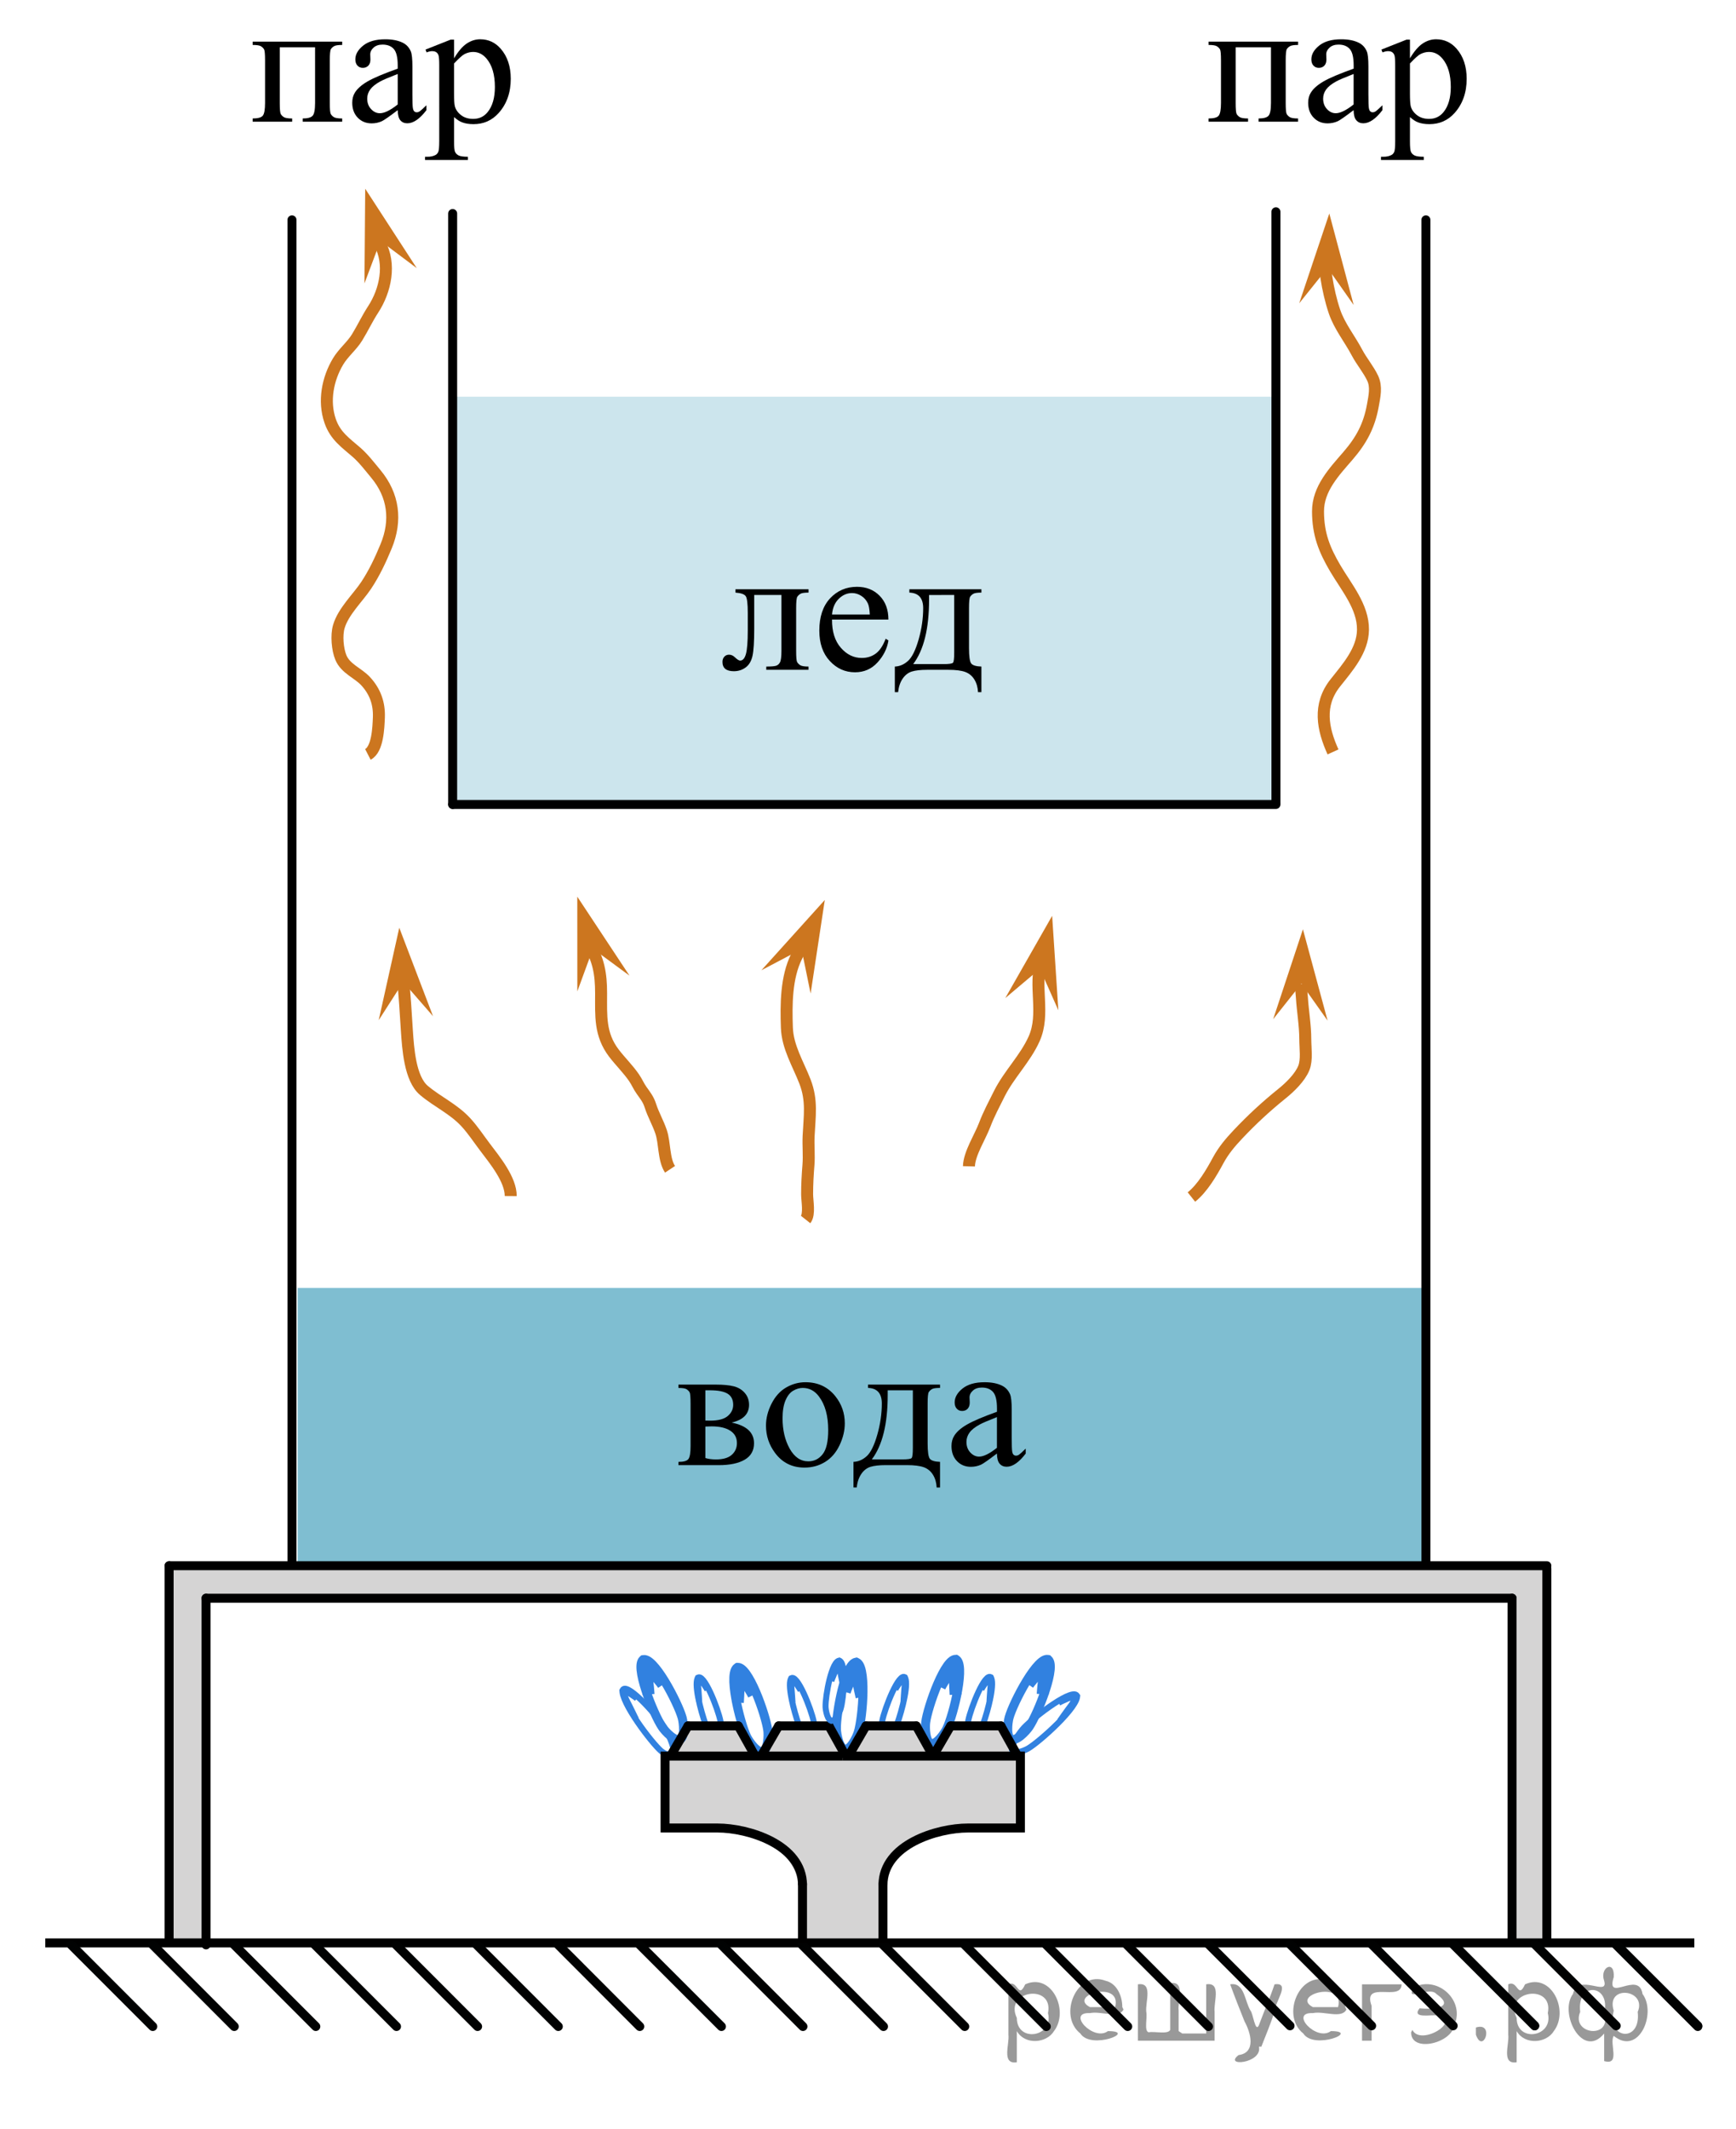 <?xml version="1.0" encoding="utf-8"?>
<!-- Generator: Adobe Illustrator 16.0.0, SVG Export Plug-In . SVG Version: 6.00 Build 0)  -->
<!DOCTYPE svg PUBLIC "-//W3C//DTD SVG 1.1//EN" "http://www.w3.org/Graphics/SVG/1.1/DTD/svg11.dtd">
<svg version="1.1" id="Слой_1" xmlns="http://www.w3.org/2000/svg" xmlns:xlink="http://www.w3.org/1999/xlink" x="0px" y="0px"
	 width="144.833px" height="177.583px" viewBox="-4.833 0 144.833 177.583" enable-background="new -4.833 0 144.833 177.583"
	 xml:space="preserve">
<path opacity="0.5" fill="#ADAAAA" enable-background="new    " d="M9.276,130.713v31.494h3.336
	c-0.054-0.074-0.093-0.166-0.086-0.287c0.23-4.594-0.123-9.338-0.128-13.949c-0.003-2.563,0.252-5.176,0.15-7.73
	c-0.077-1.91,0.336-4.714-0.378-6.479c-0.177-0.438,0.292-0.688,0.651-0.563c0.069-0.041,0.148-0.07,0.248-0.07
	c6.181,0.004,12.362,0.074,18.543,0.106c5.986,0.032,12.31,0.856,18.24-0.006c0.046-0.007,0.085,0.003,0.127,0.007
	c0.04-0.01,0.075-0.023,0.121-0.023c5.616,0.013,11.236,0.203,16.851,0.129c2.422-0.031,4.88-0.389,7.287-0.055
	c2.51,0.346,4.807,0.205,7.303,0.092c0.076-0.129,0.205-0.229,0.402-0.229c6.271-0.025,12.586,0.711,18.844,0.297
	c0.035-0.018,0.064-0.039,0.107-0.05c1.721-0.407,3.092-0.202,4.828-0.228c1.813-0.025,3.616-0.101,5.432,0.061
	c3.252,0.287,6.688,0.495,9.936,0.087c0.598-0.075,0.621,0.784,0.109,0.964c-0.025,1.641,0.377,3.248,0.412,4.891
	c0.004,0.189-0.086,0.316-0.207,0.396c0.016,3.83-0.082,7.644-0.057,11.5c0.024,3.695,0.346,7.449,0.084,11.144h2.789v-31.496H9.276
	V130.713z"/>
<path opacity="0.5" fill="#ADAAAA" enable-background="new    " d="M80.068,146.142c-0.139-0.433-0.241-0.884-0.508-1.261
	c-0.211-0.297-0.47-0.555-0.724-0.815c-0.053-0.056-0.086-0.112-0.108-0.172h-4.353c0,0.05,0.002,0.099-0.017,0.153
	c-0.104,0.338-0.342,0.468-0.521,0.746c-0.194,0.306-0.36,0.617-0.593,0.896c-0.24,0.291-0.752,0.123-0.835-0.221
	c-0.126-0.52-0.382-0.996-0.763-1.373c-0.064-0.064-0.102-0.133-0.123-0.203h-4.354c0.015,0.096,0.009,0.197-0.051,0.305
	c-0.283,0.527-0.503,1.254-0.953,1.664c-0.29,0.266-0.708,0.141-0.835-0.221c-0.205-0.579-0.531-1.088-0.75-1.656
	c-0.014-0.033-0.01-0.061-0.016-0.092h-4.74c0.013,0.104,0.015,0.21,0.009,0.314c0.036,0.629-0.274,1.273-0.921,1.504
	c0,0.004-0.005,0.011-0.006,0.016c-0.046,0.641-1.046,0.645-1,0c0-0.001,0-0.002,0-0.002c-0.651-0.21-0.976-0.83-0.964-1.45
	c-0.013-0.058-0.028-0.114-0.034-0.172c-0.017-0.069-0.046-0.138-0.055-0.21h-4.48c-0.072,0.163-0.168,0.318-0.294,0.457
	c-0.024,0.025-0.154,0.229-0.17,0.221c-0.023,0.061-0.046,0.117-0.048,0.123c-0.126,0.313-0.279,0.575-0.464,0.828
	c-0.001,0.003-0.003,0.006-0.005,0.01c0,0,0-0.002-0.001-0.002c-0.075,0.102-0.138,0.205-0.234,0.305
	c-0.146,0.151-0.318,0.262-0.505,0.334v6.279c2.819-0.193,6.484-0.382,8.896,1.363c2.915,2.109,2.537,4.779,2.533,8.066h6.83
	c-0.001-0.004-0.003-0.006-0.003-0.01c-0.025-1.771-0.42-3.785,0.206-5.49c0.473-1.289,0.806-1.484,1.837-2.359
	c2.443-2.07,6.402-1.523,9.344-1.51v-6.088C80.198,146.366,80.113,146.278,80.068,146.142z"/>
<rect x="19.997" y="107.42" opacity="0.5" fill="#007EA5" enable-background="new    " width="94.132" height="23.166"/>
<g>
	<path fill="none" stroke="#3181E0" stroke-width="0.75" stroke-miterlimit="10" d="M66.678,138.631
		c-0.978-0.129-1.77,4.316-1.728,5.595c0.014,0.422,0.235,1.69,0.774,1.683"/>
	<path fill="none" stroke="#3181E0" stroke-width="0.75" stroke-miterlimit="10" d="M66.544,138.614
		c0.979,0.127,0.601,4.627,0.229,5.85c-0.123,0.404-0.664,1.572-1.183,1.427"/>
</g>
<g>
	<g>
		<path fill="none" stroke="#3181E0" stroke-width="0.75" stroke-miterlimit="10" d="M74.988,138.405
			c-0.945-0.281-2.434,3.98-2.592,5.25c-0.056,0.418-0.035,1.706,0.498,1.781"/>
		<path fill="none" stroke="#3181E0" stroke-width="0.75" stroke-miterlimit="10" d="M74.859,138.366
			c0.945,0.281-0.146,4.666-0.703,5.813c-0.186,0.379-0.904,1.446-1.393,1.219"/>
	</g>
	<path fill="none" stroke="#3181E0" stroke-miterlimit="10" d="M73.576,140.683c0.139-0.281,0.326-0.541,0.479-0.808
		c0.086-0.149,0.207-0.27,0.303-0.412c0.084-0.127,0.156-0.307,0.332-0.313c0.15,0.318,0.146,0.715,0.148,1.055
		c0.006,0.385,0.039,0.752,0.057,1.133"/>
</g>
<g>
	<g>
		<path fill="none" stroke="#3181E0" stroke-width="0.75" stroke-miterlimit="10" d="M82.664,138.424
			c-0.896-0.412-2.971,3.597-3.309,4.83c-0.111,0.406-0.275,1.686,0.242,1.836"/>
		<path fill="none" stroke="#3181E0" stroke-width="0.75" stroke-miterlimit="10" d="M82.541,138.366
			c0.896,0.413-0.801,4.6-1.516,5.656c-0.236,0.35-1.103,1.305-1.553,1.01"/>
	</g>
	<path fill="none" stroke="#3181E0" stroke-miterlimit="10" d="M80.943,140.478c0.178-0.259,0.397-0.487,0.588-0.729
		c0.105-0.138,0.242-0.236,0.357-0.365c0.102-0.111,0.196-0.281,0.373-0.264c0.104,0.338,0.043,0.729,0,1.065
		c-0.05,0.382-0.068,0.75-0.104,1.129"/>
</g>
<g>
	<g>
		<path fill="none" stroke="#3181E0" stroke-width="0.5" stroke-miterlimit="10" d="M85.047,141.508
			c-0.193-0.92-3.572,1.645-4.467,2.607c-0.295,0.32-1.127,1.43-0.963,1.877"/>
		<path fill="none" stroke="#3181E0" stroke-width="0.5" stroke-miterlimit="10" d="M85.023,141.379
			c0.192,0.92-3.105,3.871-4.08,4.449c-0.32,0.189-1.307,0.584-1.354,0.037"/>
	</g>
	<path fill="none" stroke="#3181E0" stroke-width="0.5" stroke-miterlimit="10" d="M83.49,142.024
		c0.238-0.139,0.482-0.227,0.717-0.344c0.133-0.064,0.258-0.079,0.389-0.133c0.117-0.049,0.266-0.148,0.34-0.029
		c-0.147,0.38-0.408,0.715-0.629,1.006c-0.25,0.332-0.477,0.668-0.717,1.004"/>
</g>
<g>
	<g>
		<path fill="none" stroke="#3181E0" stroke-width="0.75" stroke-miterlimit="10" d="M56.63,139.075
			c0.945-0.281,2.434,3.98,2.594,5.25c0.053,0.418,0.034,1.707-0.5,1.781"/>
		<path fill="none" stroke="#3181E0" stroke-width="0.75" stroke-miterlimit="10" d="M56.759,139.036
			c-0.945,0.281,0.144,4.666,0.702,5.813c0.186,0.379,0.905,1.446,1.394,1.219"/>
	</g>
	<path fill="none" stroke="#3181E0" stroke-miterlimit="10" d="M58.043,141.353c-0.139-0.28-0.326-0.541-0.479-0.808
		c-0.087-0.149-0.207-0.27-0.303-0.412c-0.085-0.127-0.156-0.307-0.333-0.313c-0.149,0.318-0.146,0.715-0.148,1.055
		c-0.005,0.385-0.038,0.752-0.057,1.133"/>
</g>
<g>
	<g>
		<path fill="none" stroke="#3181E0" stroke-width="0.75" stroke-miterlimit="10" d="M48.769,138.437
			c0.896-0.412,2.971,3.599,3.31,4.83c0.11,0.407,0.274,1.687-0.243,1.836"/>
		<path fill="none" stroke="#3181E0" stroke-width="0.75" stroke-miterlimit="10" d="M48.892,138.379
			c-0.896,0.414,0.801,4.601,1.517,5.656c0.235,0.35,1.1,1.305,1.551,1.01"/>
	</g>
	<path fill="none" stroke="#3181E0" stroke-miterlimit="10" d="M50.49,140.491c-0.178-0.26-0.398-0.488-0.587-0.73
		c-0.106-0.137-0.243-0.235-0.357-0.364c-0.103-0.112-0.199-0.28-0.374-0.265c-0.104,0.338-0.043,0.729,0,1.066
		c0.049,0.381,0.069,0.75,0.104,1.129"/>
</g>
<g>
	<g>
		<path fill="none" stroke="#3181E0" stroke-width="0.5" stroke-miterlimit="10" d="M47.083,141.07
			c0.153-1.054,2.806,1.884,3.508,2.989c0.232,0.367,0.886,1.641,0.759,2.15"/>
		<path fill="none" stroke="#3181E0" stroke-width="0.5" stroke-miterlimit="10" d="M47.103,140.924
			c-0.152,1.056,2.438,4.438,3.203,5.101c0.252,0.22,1.026,0.669,1.063,0.043"/>
	</g>
	<path fill="none" stroke="#3181E0" stroke-width="0.5" stroke-miterlimit="10" d="M48.305,141.663
		c-0.187-0.158-0.379-0.26-0.563-0.395c-0.104-0.075-0.203-0.092-0.307-0.15c-0.092-0.056-0.207-0.172-0.266-0.033
		c0.116,0.437,0.321,0.817,0.494,1.151c0.196,0.382,0.375,0.767,0.563,1.151"/>
</g>
<g>
	<g>
		<path fill="none" stroke="#3181E0" stroke-width="0.5" stroke-miterlimit="10" d="M55.146,145.188"/>
		<path fill="none" stroke="#3181E0" stroke-width="0.5" stroke-miterlimit="10" d="M53.36,139.954
			c0.508-0.535,1.713,2.569,1.913,3.584c0.014,0.067,0.028,0.166,0.041,0.282"/>
		<path fill="none" stroke="#3181E0" stroke-width="0.5" stroke-miterlimit="10" d="M54.06,143.894
			c0.016,0.043,0.03,0.084,0.046,0.125"/>
		<path fill="none" stroke="#3181E0" stroke-width="0.5" stroke-miterlimit="10" d="M53.428,139.877
			c-0.417,0.439,0.176,2.761,0.63,4.016"/>
	</g>
	<path fill="none" stroke="#3181E0" stroke-width="0.5" stroke-miterlimit="10" d="M54.189,140.94
		c-0.103-0.189-0.23-0.352-0.34-0.523c-0.061-0.102-0.14-0.16-0.205-0.25c-0.059-0.08-0.115-0.209-0.215-0.158
		c-0.057,0.313-0.021,0.646,0.008,0.931c0.029,0.325,0.043,0.644,0.065,0.968"/>
</g>
<g>
	<g>
		<path fill="none" stroke="#3181E0" stroke-width="0.5" stroke-miterlimit="10" d="M62.925,145.241"/>
		<path fill="none" stroke="#3181E0" stroke-width="0.5" stroke-miterlimit="10" d="M61.141,140.004
			c0.508-0.535,1.713,2.57,1.914,3.584c0.014,0.068,0.027,0.166,0.041,0.283"/>
		<path fill="none" stroke="#3181E0" stroke-width="0.5" stroke-miterlimit="10" d="M61.84,143.943
			c0.018,0.043,0.031,0.085,0.047,0.125"/>
		<path fill="none" stroke="#3181E0" stroke-width="0.5" stroke-miterlimit="10" d="M61.209,139.929
			c-0.417,0.438,0.175,2.76,0.63,4.016"/>
	</g>
	<path fill="none" stroke="#3181E0" stroke-width="0.5" stroke-miterlimit="10" d="M61.968,140.993
		c-0.102-0.191-0.229-0.353-0.339-0.525c-0.061-0.102-0.141-0.159-0.206-0.25c-0.058-0.08-0.114-0.209-0.214-0.157
		c-0.057,0.313-0.021,0.646,0.007,0.931c0.03,0.325,0.044,0.643,0.066,0.967"/>
</g>
<g>
	<g>
		<path fill="none" stroke="#3181E0" stroke-width="0.5" stroke-miterlimit="10" d="M68.904,145.152"/>
		<path fill="none" stroke="#3181E0" stroke-width="0.5" stroke-miterlimit="10" d="M70.691,139.917
			c-0.51-0.535-1.713,2.569-1.914,3.584c-0.014,0.067-0.029,0.166-0.041,0.283"/>
		<path fill="none" stroke="#3181E0" stroke-width="0.5" stroke-miterlimit="10" d="M69.99,143.854
			c-0.016,0.043-0.031,0.086-0.045,0.125"/>
		<path fill="none" stroke="#3181E0" stroke-width="0.5" stroke-miterlimit="10" d="M70.621,139.84
			c0.416,0.439-0.176,2.761-0.631,4.017"/>
	</g>
	<path fill="none" stroke="#3181E0" stroke-width="0.5" stroke-miterlimit="10" d="M69.861,140.904
		c0.102-0.19,0.229-0.353,0.34-0.524c0.061-0.102,0.139-0.159,0.205-0.25c0.059-0.08,0.115-0.209,0.215-0.157
		c0.057,0.313,0.021,0.646-0.008,0.931c-0.029,0.325-0.043,0.643-0.066,0.967"/>
</g>
<g>
	<g>
		<path fill="none" stroke="#3181E0" stroke-width="0.5" stroke-miterlimit="10" d="M76.078,145.152"/>
		<path fill="none" stroke="#3181E0" stroke-width="0.5" stroke-miterlimit="10" d="M77.863,139.917
			c-0.508-0.535-1.713,2.569-1.914,3.584c-0.012,0.067-0.027,0.166-0.041,0.283"/>
		<path fill="none" stroke="#3181E0" stroke-width="0.5" stroke-miterlimit="10" d="M77.164,143.854
			c-0.016,0.043-0.031,0.086-0.045,0.125"/>
		<path fill="none" stroke="#3181E0" stroke-width="0.5" stroke-miterlimit="10" d="M77.795,139.84
			c0.416,0.439-0.176,2.761-0.631,4.017"/>
	</g>
	<path fill="none" stroke="#3181E0" stroke-width="0.5" stroke-miterlimit="10" d="M77.035,140.904
		c0.102-0.19,0.23-0.353,0.34-0.524c0.061-0.102,0.139-0.159,0.205-0.25c0.059-0.08,0.115-0.209,0.215-0.157
		c0.057,0.313,0.021,0.646-0.008,0.931c-0.029,0.325-0.043,0.643-0.066,0.967"/>
</g>
<line fill="none" stroke="#000000" stroke-width="0.75" stroke-miterlimit="10" x1="-1.057" y1="162.045" x2="136.525" y2="162.045"/>
<path fill="none" stroke="#000000" stroke-width="0.75" stroke-linecap="round" stroke-linejoin="round" stroke-miterlimit="10" d="
	M23.625,173.778"/>
<line fill="none" stroke="#010202" stroke-width="0.75" stroke-linecap="round" stroke-linejoin="round" stroke-miterlimit="10" x1="28.211" y1="162.208" x2="35.012" y2="169.017"/>
<line fill="none" stroke="#010202" stroke-width="0.75" stroke-linecap="round" stroke-linejoin="round" stroke-miterlimit="10" x1="34.941" y1="162.208" x2="41.746" y2="169.017"/>
<line fill="none" stroke="#010202" stroke-width="0.75" stroke-linecap="round" stroke-linejoin="round" stroke-miterlimit="10" x1="41.746" y1="162.208" x2="48.543" y2="169.017"/>
<line fill="none" stroke="#010202" stroke-width="0.75" stroke-linecap="round" stroke-linejoin="round" stroke-miterlimit="10" x1="48.543" y1="162.208" x2="55.356" y2="169.017"/>
<line fill="none" stroke="#010202" stroke-width="0.75" stroke-linecap="round" stroke-linejoin="round" stroke-miterlimit="10" x1="55.356" y1="162.208" x2="62.156" y2="169.017"/>
<line fill="none" stroke="#010202" stroke-width="0.75" stroke-linecap="round" stroke-linejoin="round" stroke-miterlimit="10" x1="62.082" y1="162.208" x2="68.877" y2="169.017"/>
<line fill="none" stroke="#010202" stroke-width="0.75" stroke-linecap="round" stroke-linejoin="round" stroke-miterlimit="10" x1="68.846" y1="162.208" x2="75.654" y2="169.017"/>
<line fill="none" stroke="#010202" stroke-width="0.75" stroke-linecap="round" stroke-linejoin="round" stroke-miterlimit="10" x1="75.654" y1="162.208" x2="82.459" y2="169.017"/>
<line fill="none" stroke="#010202" stroke-width="0.75" stroke-linecap="round" stroke-linejoin="round" stroke-miterlimit="10" x1="82.459" y1="162.208" x2="89.252" y2="169.017"/>
<line fill="none" stroke="#010202" stroke-width="0.75" stroke-linecap="round" stroke-linejoin="round" stroke-miterlimit="10" x1="89.189" y1="162.208" x2="95.99" y2="169.017"/>
<line fill="none" stroke="#010202" stroke-width="0.75" stroke-linecap="round" stroke-linejoin="round" stroke-miterlimit="10" x1="95.99" y1="162.153" x2="102.793" y2="168.958"/>
<line fill="none" stroke="#010202" stroke-width="0.75" stroke-linecap="round" stroke-linejoin="round" stroke-miterlimit="10" x1="102.793" y1="162.153" x2="109.6" y2="168.958"/>
<line fill="none" stroke="#010202" stroke-width="0.75" stroke-linecap="round" stroke-linejoin="round" stroke-miterlimit="10" x1="109.6" y1="162.153" x2="116.402" y2="168.958"/>
<line fill="none" stroke="#010202" stroke-width="0.75" stroke-linecap="round" stroke-linejoin="round" stroke-miterlimit="10" x1="116.402" y1="162.153" x2="123.205" y2="168.958"/>
<line fill="none" stroke="#010202" stroke-width="0.75" stroke-linecap="round" stroke-linejoin="round" stroke-miterlimit="10" x1="1.106" y1="162.208" x2="7.912" y2="169.017"/>
<line fill="none" stroke="#010202" stroke-width="0.75" stroke-linecap="round" stroke-linejoin="round" stroke-miterlimit="10" x1="7.912" y1="162.208" x2="14.711" y2="169.017"/>
<line fill="none" stroke="#010202" stroke-width="0.75" stroke-linecap="round" stroke-linejoin="round" stroke-miterlimit="10" x1="14.711" y1="162.208" x2="21.514" y2="169.017"/>
<line fill="none" stroke="#010202" stroke-width="0.75" stroke-linecap="round" stroke-linejoin="round" stroke-miterlimit="10" x1="21.442" y1="162.208" x2="28.247" y2="169.017"/>
<line fill="none" stroke="#010202" stroke-width="0.75" stroke-linecap="round" stroke-linejoin="round" stroke-miterlimit="10" x1="116.402" y1="162.153" x2="123.207" y2="168.958"/>
<line fill="none" stroke="#010202" stroke-width="0.75" stroke-linecap="round" stroke-linejoin="round" stroke-miterlimit="10" x1="123.207" y1="162.153" x2="130.002" y2="168.958"/>
<line fill="none" stroke="#010202" stroke-width="0.75" stroke-linecap="round" stroke-linejoin="round" stroke-miterlimit="10" x1="130.002" y1="162.153" x2="136.814" y2="168.958"/>
<line fill="none" stroke="#010202" stroke-width="0.75" stroke-linecap="round" stroke-linejoin="round" stroke-miterlimit="10" x1="130.002" y1="162.208" x2="136.814" y2="169.017"/>
<line fill="none" stroke="#000000" stroke-width="0.75" stroke-miterlimit="10" x1="62.119" y1="157.024" x2="62.119" y2="162.045"/>
<path fill="none" d="M55.046,152.461"/>
<path fill="none" stroke="#000000" stroke-width="0.75" stroke-miterlimit="10" d="M62.119,157.233"/>
<path fill="none" stroke="#000000" stroke-width="0.75" stroke-miterlimit="10" d="M62.119,157.233c0-3.423-4.583-4.771-7.072-4.771
	h-4.393v-6h14.825"/>
<line fill="none" stroke="#000000" stroke-width="0.75" stroke-miterlimit="10" x1="68.832" y1="157.024" x2="68.832" y2="162.045"/>
<path fill="none" stroke="#000000" stroke-width="0.75" stroke-miterlimit="10" d="M68.832,157.233c0-3.423,4.584-4.771,7.072-4.771
	h4.393v-6H65.473"/>
<line fill="none" stroke="#000000" stroke-width="0.75" stroke-linecap="round" stroke-linejoin="round" stroke-miterlimit="10" x1="51.212" y1="146.284" x2="52.571" y2="143.946"/>
<line fill="none" stroke="#000000" stroke-width="0.75" stroke-linecap="round" stroke-linejoin="round" stroke-miterlimit="10" x1="52.571" y1="143.946" x2="56.762" y2="143.946"/>
<line fill="none" stroke="#000000" stroke-width="0.75" stroke-linecap="round" stroke-linejoin="round" stroke-miterlimit="10" x1="58.067" y1="146.284" x2="56.762" y2="143.946"/>
<line fill="none" stroke="#000000" stroke-width="0.75" stroke-linecap="round" stroke-linejoin="round" stroke-miterlimit="10" x1="58.774" y1="146.284" x2="60.131" y2="143.946"/>
<line fill="none" stroke="#000000" stroke-width="0.75" stroke-linecap="round" stroke-linejoin="round" stroke-miterlimit="10" x1="60.131" y1="143.946" x2="64.323" y2="143.946"/>
<line fill="none" stroke="#000000" stroke-width="0.75" stroke-linecap="round" stroke-linejoin="round" stroke-miterlimit="10" x1="65.626" y1="146.284" x2="64.323" y2="143.946"/>
<line fill="none" stroke="#000000" stroke-width="0.75" stroke-linecap="round" stroke-linejoin="round" stroke-miterlimit="10" x1="66.059" y1="146.284" x2="67.416" y2="143.946"/>
<line fill="none" stroke="#000000" stroke-width="0.75" stroke-linecap="round" stroke-linejoin="round" stroke-miterlimit="10" x1="67.416" y1="143.946" x2="71.609" y2="143.946"/>
<line fill="none" stroke="#000000" stroke-width="0.75" stroke-linecap="round" stroke-linejoin="round" stroke-miterlimit="10" x1="72.912" y1="146.284" x2="71.609" y2="143.946"/>
<line fill="none" stroke="#000000" stroke-width="0.75" stroke-linecap="round" stroke-linejoin="round" stroke-miterlimit="10" x1="73.119" y1="146.284" x2="74.479" y2="143.946"/>
<line fill="none" stroke="#000000" stroke-width="0.75" stroke-linecap="round" stroke-linejoin="round" stroke-miterlimit="10" x1="74.479" y1="143.946" x2="78.67" y2="143.946"/>
<line fill="none" stroke="#000000" stroke-width="0.75" stroke-linecap="round" stroke-linejoin="round" stroke-miterlimit="10" x1="79.973" y1="146.284" x2="78.67" y2="143.946"/>
<path fill="none" d="M51.911,144.806c-0.773-1.548-1.827-2.966-2.656-4.47"/>
<path fill="none" d="M53.411,143.806c-0.278-0.265-0.484-0.703-0.672-1.029c-0.347-0.601-0.757-1.157-1.101-1.758
	c-0.374-0.651-0.74-1.203-1.205-1.783c-0.425-0.53-0.913-0.731-1.522-1.022"/>
<path fill="none" d="M48.472,138.056c-0.02,0.729,0.229,1.452,0.376,2.159c0.152,0.729,0.507,1.218,0.861,1.851
	c0.453,0.81,0.961,1.972,1.701,2.554"/>
<path fill="none" d="M66.004,140.103c-0.023-0.166,0.145-0.354,0.214-0.498c0.067-0.136,0.298-0.452,0.478-0.33
	c0.08,0.056,0.08,0.224,0.102,0.306c0.035,0.135,0.082,0.264,0.109,0.398c0.051,0.238,0.092,0.475,0.113,0.719"/>
<path fill="none" stroke="#3181E0" stroke-miterlimit="10" d="M65.645,141.103c0.092-0.3,0.235-0.584,0.346-0.871
	c0.061-0.162,0.162-0.299,0.232-0.455c0.063-0.139,0.105-0.327,0.277-0.36c0.199,0.291,0.257,0.682,0.316,1.017
	c0.063,0.379,0.156,0.737,0.233,1.108"/>
<g>
	<g>
		<path fill="none" stroke="#3181E0" stroke-width="0.5" stroke-miterlimit="10" d="M65.238,138.502
			c-0.674-0.088-1.225,2.979-1.195,3.859c0.009,0.289,0.161,1.166,0.533,1.159"/>
		<path fill="none" stroke="#3181E0" stroke-width="0.5" stroke-miterlimit="10" d="M65.146,138.491
			c0.676,0.088,0.408,3.193,0.153,4.037c-0.085,0.279-0.46,1.084-0.815,0.98"/>
	</g>
	<path fill="none" stroke="#3181E0" stroke-width="0.5" stroke-miterlimit="10" d="M64.523,140.208
		c0.063-0.207,0.164-0.404,0.238-0.602c0.041-0.111,0.111-0.207,0.161-0.313c0.044-0.096,0.073-0.227,0.192-0.25
		c0.137,0.201,0.177,0.471,0.216,0.701c0.046,0.262,0.106,0.51,0.162,0.766"/>
</g>
<line fill="none" stroke="#000000" stroke-width="0.75" stroke-linecap="round" stroke-linejoin="round" stroke-miterlimit="10" x1="12.359" y1="162.208" x2="12.359" y2="133.295"/>
<line fill="none" stroke="#000000" stroke-width="0.75" stroke-linecap="round" stroke-linejoin="round" stroke-miterlimit="10" x1="121.316" y1="133.295" x2="12.359" y2="133.295"/>
<line fill="none" stroke="#000000" stroke-width="0.75" stroke-linecap="round" stroke-linejoin="round" stroke-miterlimit="10" x1="121.316" y1="161.879" x2="121.316" y2="133.295"/>
<line fill="none" stroke="#000000" stroke-width="0.75" stroke-linecap="round" stroke-linejoin="round" stroke-miterlimit="10" x1="9.276" y1="161.708" x2="9.276" y2="130.586"/>
<line fill="none" stroke="#000000" stroke-width="0.75" stroke-linecap="round" stroke-linejoin="round" stroke-miterlimit="10" x1="124.219" y1="130.586" x2="9.276" y2="130.586"/>
<line fill="none" stroke="#000000" stroke-width="0.75" stroke-linecap="round" stroke-linejoin="round" stroke-miterlimit="10" x1="124.219" y1="161.946" x2="124.219" y2="130.825"/>
<line fill="none" stroke="#000000" stroke-width="0.75" stroke-linecap="round" stroke-linejoin="round" stroke-miterlimit="10" x1="19.526" y1="130.252" x2="19.526" y2="18.337"/>
<line fill="none" stroke="#000000" stroke-width="0.75" stroke-linecap="round" stroke-linejoin="round" stroke-miterlimit="10" x1="114.129" y1="130.252" x2="114.129" y2="18.337"/>
<path fill="none" d="M19.526,107.42"/>
<rect x="32.931" y="33.087" opacity="0.2" fill="#007EA5" enable-background="new    " width="68.686" height="34.007"/>
<path fill="none" stroke="#CC761F" stroke-miterlimit="10" d="M37.776,99.754c0.01-1.377-1.346-3.021-2.151-4.086
	c-0.532-0.701-1.014-1.444-1.601-2.076c-1.041-1.12-2.355-1.688-3.494-2.651c-1.159-0.981-1.318-3.491-1.42-5.02
	c-0.101-1.494-0.164-2.884-0.334-4.333"/>
<path fill="none" stroke="#CC761F" stroke-miterlimit="10" d="M51.067,97.524c-0.542-0.814-0.427-2.184-0.746-3.127
	c-0.255-0.756-0.659-1.439-0.896-2.188c-0.159-0.504-0.423-0.838-0.718-1.248c-0.266-0.369-0.388-0.705-0.641-1.072
	c-0.511-0.743-1.147-1.352-1.69-2.066c-1.178-1.556-1.06-3.097-1.06-4.977c0-1.615-0.209-2.833-1.063-4.197"/>
<path fill="none" stroke="#CC761F" stroke-miterlimit="10" d="M62.379,101.711c0.354-0.447,0.125-1.555,0.125-2.11
	c0-0.826,0.045-1.617,0.111-2.435c0.064-0.801-0.023-1.608,0.014-2.41c0.078-1.656,0.313-2.961-0.302-4.547
	c-0.568-1.469-1.454-2.873-1.511-4.502c-0.068-1.946-0.06-4.181,0.809-5.936c0.145-0.289,0.322-0.564,0.503-0.811"/>
<path fill="none" stroke="#CC761F" stroke-miterlimit="10" d="M76.004,97.274c0.027-1.057,0.928-2.438,1.314-3.455
	c0.338-0.898,0.811-1.777,1.233-2.623c0.814-1.611,2.146-2.896,2.888-4.543c0.957-2.127-0.072-4.437,0.627-6.566"/>
<path fill="none" stroke="#CC761F" stroke-miterlimit="10" d="M94.566,99.836c0.926-0.736,1.688-2.047,2.235-3.063
	c0.441-0.814,0.998-1.479,1.642-2.16c1.162-1.232,2.344-2.326,3.678-3.4c0.65-0.521,1.508-1.348,1.826-2.146
	c0.271-0.681,0.119-1.636,0.119-2.374c0-1.189-0.215-2.362-0.287-3.547c-0.023-0.375-0.088-0.715-0.037-1.063"/>
<path fill="none" stroke="#CC761F" stroke-miterlimit="10" d="M106.379,62.712c-0.863-1.903-1.27-3.915,0.189-5.753
	c1.031-1.298,2.293-2.715,2.311-4.435c0.023-1.912-1.385-3.545-2.313-5.123c-0.916-1.558-1.435-2.861-1.438-4.75
	c-0.004-1.891,1.353-3.304,2.504-4.639c1.106-1.283,1.767-2.488,2.074-4.207c0.137-0.765,0.317-1.54-0.015-2.253
	c-0.346-0.739-0.938-1.431-1.313-2.148c-0.601-1.14-1.461-2.19-1.879-3.427c-0.302-0.894-0.528-1.891-0.67-2.813
	c-0.063-0.405-0.015-0.854-0.015-1.267"/>
<path fill="none" stroke="#CC761F" stroke-miterlimit="10" d="M25.859,62.92c0.818-0.422,0.882-2.217,0.917-3.081
	c0.046-1.175-0.316-2.169-1.101-3.021c-0.637-0.693-1.676-1.03-2.07-1.979c-0.278-0.67-0.387-1.848-0.168-2.584
	c0.375-1.267,1.573-2.377,2.279-3.435c0.666-0.998,1.201-2.134,1.664-3.256c0.897-2.175,0.618-4.258-0.854-6.034
	c-0.509-0.613-1.021-1.286-1.604-1.798c-0.911-0.797-1.778-1.359-2.212-2.625c-0.572-1.662-0.196-3.517,0.654-4.946
	c0.447-0.754,1.146-1.292,1.593-2.019c0.486-0.792,0.839-1.563,1.338-2.328c1.039-1.592,1.5-3.782,0.556-5.514
	c-0.116-0.215-0.194-0.622-0.345-0.774"/>
<g>
	<g enable-background="new    ">
		<path d="M56.532,49.147h6.092v0.278c-0.337,0-0.562,0.033-0.673,0.099s-0.199,0.148-0.264,0.246
			c-0.065,0.098-0.098,0.416-0.098,0.953v3.564c0,0.519,0.026,0.828,0.081,0.928c0.056,0.101,0.142,0.188,0.257,0.265
			c0.116,0.075,0.35,0.113,0.695,0.113v0.271h-3.525v-0.271c0.382,0,0.646-0.02,0.792-0.059s0.262-0.133,0.346-0.282
			s0.127-0.471,0.127-0.965v-4.664h-2.271v2.831c0,1.07-0.048,1.822-0.145,2.255c-0.097,0.433-0.288,0.753-0.573,0.961
			s-0.611,0.312-0.979,0.312c-0.635,0-0.952-0.259-0.952-0.777c0-0.176,0.051-0.32,0.153-0.433c0.102-0.112,0.234-0.169,0.397-0.169
			c0.174,0,0.335,0.071,0.483,0.213c0.193,0.186,0.34,0.278,0.439,0.278c0.223,0,0.386-0.185,0.487-0.554
			c0.101-0.369,0.152-1.016,0.152-1.939V51.12c0-0.763-0.056-1.228-0.168-1.394c-0.111-0.166-0.397-0.267-0.858-0.301v-0.278H56.532
			z"/>
	</g>
	<g enable-background="new    ">
		<path d="M64.581,51.678c-0.005,0.997,0.239,1.779,0.735,2.347s1.078,0.851,1.748,0.851c0.447,0,0.834-0.121,1.164-0.363
			c0.33-0.241,0.607-0.656,0.83-1.243l0.23,0.147c-0.104,0.67-0.406,1.279-0.908,1.829c-0.5,0.551-1.127,0.825-1.881,0.825
			c-0.818,0-1.52-0.313-2.102-0.942c-0.584-0.628-0.875-1.473-0.875-2.534c0-1.147,0.3-2.045,0.896-2.688
			c0.598-0.643,1.348-0.965,2.25-0.965c0.764,0,1.393,0.248,1.883,0.745c0.489,0.496,0.735,1.159,0.735,1.991H64.581z
			 M64.581,51.252h3.153c-0.024-0.431-0.075-0.733-0.155-0.909c-0.123-0.274-0.31-0.489-0.556-0.646
			c-0.244-0.156-0.5-0.234-0.769-0.234c-0.412,0-0.78,0.157-1.104,0.473C64.825,50.251,64.634,50.689,64.581,51.252z"/>
	</g>
	<g enable-background="new    ">
		<path d="M71.035,49.147h6.01v0.278c-0.338,0-0.561,0.033-0.674,0.099c-0.111,0.066-0.199,0.148-0.264,0.246
			c-0.065,0.098-0.096,0.416-0.096,0.953v3.322c0,0.7,0.061,1.129,0.182,1.288c0.121,0.158,0.406,0.245,0.852,0.26v2.135h-0.283
			c-0.02-0.401-0.119-0.751-0.301-1.049c-0.182-0.299-0.432-0.509-0.754-0.631c-0.324-0.122-0.799-0.184-1.43-0.184h-1.756
			c-0.545,0-0.972,0.048-1.279,0.143c-0.307,0.096-0.564,0.295-0.77,0.599c-0.205,0.303-0.33,0.677-0.375,1.122h-0.275v-2.135
			c0.406-0.015,0.775-0.174,1.107-0.477c0.332-0.303,0.625-0.897,0.879-1.782c0.252-0.885,0.379-1.755,0.379-2.611
			c0-0.841-0.386-1.273-1.152-1.298V49.147z M72.678,49.624v0.403c0,2.4-0.441,4.188-1.324,5.361h2.529
			c0.457,0,0.721-0.038,0.789-0.114c0.07-0.075,0.104-0.355,0.104-0.84v-4.811L72.678,49.624L72.678,49.624z"/>
	</g>
</g>
<g>
	<g enable-background="new    ">
		<path d="M56.208,118.647c1.245,0.254,1.867,0.829,1.867,1.725c0,0.61-0.259,1.067-0.777,1.371
			c-0.518,0.303-1.241,0.455-2.168,0.455h-3.362v-0.271c0.441,0,0.72-0.082,0.837-0.245c0.116-0.164,0.175-0.519,0.175-1.062v-3.563
			c0-0.527-0.026-0.839-0.078-0.933c-0.053-0.092-0.134-0.176-0.246-0.252c-0.111-0.076-0.341-0.113-0.688-0.113v-0.278h3.139
			c0.605,0,1.095,0.046,1.47,0.14c0.374,0.092,0.682,0.275,0.922,0.551c0.241,0.272,0.361,0.604,0.361,0.996
			C57.66,117.929,57.176,118.422,56.208,118.647z M54.014,118.479c0.219,0.005,0.35,0.008,0.395,0.008
			c0.68,0,1.17-0.129,1.473-0.386c0.303-0.257,0.454-0.567,0.454-0.935c0-0.426-0.154-0.733-0.461-0.924
			c-0.308-0.191-0.799-0.287-1.474-0.287h-0.387V118.479z M54.014,121.604c0.248,0.078,0.543,0.117,0.886,0.117
			c0.59,0,1.028-0.127,1.316-0.383c0.288-0.254,0.432-0.58,0.432-0.981c0-0.45-0.187-0.795-0.558-1.034
			c-0.372-0.238-0.889-0.359-1.548-0.359c-0.164,0-0.34,0.006-0.528,0.016V121.604z"/>
	</g>
	<g enable-background="new    ">
		<path d="M62.367,115.282c1.031,0,1.859,0.385,2.484,1.157c0.53,0.66,0.797,1.418,0.797,2.274c0,0.601-0.146,1.209-0.439,1.826
			c-0.292,0.615-0.695,1.08-1.209,1.394s-1.085,0.469-1.715,0.469c-1.026,0-1.842-0.403-2.447-1.21
			c-0.511-0.68-0.766-1.441-0.766-2.288c0-0.616,0.154-1.229,0.465-1.837c0.31-0.609,0.718-1.059,1.225-1.35
			C61.268,115.426,61.801,115.282,62.367,115.282z M62.137,115.758c-0.264,0-0.527,0.076-0.793,0.23
			c-0.266,0.153-0.48,0.424-0.644,0.811c-0.164,0.387-0.245,0.883-0.245,1.488c0,0.979,0.195,1.821,0.591,2.53
			s0.914,1.063,1.56,1.063c0.48,0,0.877-0.195,1.189-0.588c0.313-0.391,0.469-1.063,0.469-2.017c0-1.192-0.261-2.132-0.781-2.815
			C63.13,115.993,62.682,115.758,62.137,115.758z"/>
	</g>
	<g enable-background="new    ">
		<path d="M67.584,115.479h6.01v0.277c-0.338,0-0.561,0.033-0.674,0.1c-0.111,0.066-0.199,0.148-0.264,0.246
			c-0.065,0.098-0.096,0.416-0.096,0.953v3.322c0,0.699,0.061,1.129,0.182,1.287s0.406,0.246,0.852,0.26v2.136h-0.283
			c-0.02-0.401-0.119-0.751-0.301-1.05s-0.432-0.508-0.754-0.631c-0.324-0.121-0.799-0.184-1.43-0.184H69.07
			c-0.545,0-0.971,0.049-1.279,0.143c-0.307,0.097-0.564,0.295-0.77,0.6c-0.205,0.303-0.332,0.678-0.375,1.122h-0.275v-2.136
			c0.406-0.014,0.775-0.174,1.107-0.477s0.625-0.896,0.879-1.781c0.252-0.885,0.379-1.756,0.379-2.611
			c0-0.842-0.385-1.273-1.151-1.299L67.584,115.479L67.584,115.479z M69.227,115.956v0.403c0,2.399-0.44,4.188-1.324,5.36h2.529
			c0.457,0,0.721-0.037,0.789-0.113c0.07-0.074,0.104-0.355,0.104-0.84v-4.811H69.227L69.227,115.956z"/>
	</g>
	<g enable-background="new    ">
		<path d="M78.34,121.229c-0.699,0.531-1.137,0.841-1.316,0.924c-0.268,0.122-0.553,0.184-0.854,0.184
			c-0.472,0-0.858-0.158-1.164-0.477c-0.305-0.318-0.457-0.736-0.457-1.255c0-0.327,0.074-0.61,0.224-0.851
			c0.203-0.332,0.557-0.646,1.061-0.938c0.504-0.294,1.34-0.649,2.51-1.071v-0.264c0-0.67-0.107-1.13-0.322-1.379
			c-0.217-0.249-0.528-0.374-0.94-0.374c-0.313,0-0.562,0.083-0.744,0.249c-0.188,0.167-0.283,0.357-0.283,0.572l0.017,0.426
			c0,0.225-0.06,0.398-0.176,0.521c-0.115,0.121-0.269,0.184-0.457,0.184c-0.185,0-0.334-0.063-0.449-0.191
			c-0.117-0.127-0.176-0.301-0.176-0.521c0-0.42,0.219-0.807,0.653-1.157c0.438-0.353,1.05-0.528,1.838-0.528
			c0.605,0,1.103,0.1,1.488,0.301c0.293,0.151,0.508,0.39,0.646,0.711c0.09,0.211,0.135,0.642,0.135,1.291v2.281
			c0,0.641,0.013,1.033,0.037,1.178c0.023,0.145,0.064,0.24,0.123,0.289c0.058,0.049,0.123,0.074,0.197,0.074
			c0.078,0,0.148-0.019,0.207-0.053c0.105-0.063,0.305-0.242,0.604-0.535v0.411c-0.557,0.733-1.086,1.101-1.592,1.101
			c-0.244,0-0.438-0.084-0.58-0.25C78.42,121.915,78.346,121.629,78.34,121.229z M78.34,120.752v-2.561
			c-0.748,0.294-1.232,0.502-1.449,0.624c-0.393,0.216-0.674,0.438-0.842,0.675c-0.168,0.234-0.252,0.491-0.252,0.77
			c0,0.354,0.105,0.646,0.318,0.878c0.215,0.231,0.459,0.349,0.738,0.349C77.229,121.486,77.725,121.241,78.34,120.752z"/>
	</g>
</g>
<polygon fill="#CC761F" points="26.906,20.093 25.573,23.637 25.636,15.739 29.935,22.363 "/>
<polygon fill="#CC761F" points="103.559,25.294 106.07,17.808 108.102,25.438 105.926,22.341 "/>
<polygon fill="#CC761F" points="28.807,81.899 26.762,85.086 28.478,77.376 31.294,84.753 "/>
<polygon fill="#CC761F" points="44.635,79.128 43.333,82.685 43.329,74.785 47.685,81.371 "/>
<polygon fill="#CC761F" points="62.038,79.158 58.689,80.924 63.979,75.06 62.796,82.865 "/>
<polygon fill="#CC761F" points="81.928,80.803 79.035,83.245 82.947,76.384 83.465,84.262 "/>
<polygon fill="#CC761F" points="103.742,82.036 101.387,85.002 103.869,77.505 105.928,85.126 "/>
<line fill="none" stroke="#000000" stroke-width="0.75" stroke-linecap="round" stroke-linejoin="round" stroke-miterlimit="10" x1="32.931" y1="67.094" x2="32.931" y2="17.808"/>
<line fill="none" stroke="#000000" stroke-width="0.75" stroke-linecap="round" stroke-linejoin="round" stroke-miterlimit="10" x1="101.617" y1="67.094" x2="32.931" y2="67.094"/>
<line fill="none" stroke="#000000" stroke-width="0.75" stroke-linecap="round" stroke-linejoin="round" stroke-miterlimit="10" x1="101.617" y1="66.949" x2="101.617" y2="17.663"/>
<g>
	<g>
		<path d="M21.453,3.946h-2.946v4.637c0,0.515,0.027,0.822,0.082,0.922c0.055,0.1,0.14,0.188,0.257,0.263
			c0.116,0.075,0.348,0.113,0.695,0.113v0.27h-3.295v-0.27c0.441,0,0.724-0.079,0.848-0.237c0.124-0.158,0.186-0.512,0.186-1.061
			V5.039c0-0.52-0.027-0.827-0.082-0.922c-0.055-0.095-0.139-0.18-0.253-0.255c-0.114-0.075-0.347-0.113-0.699-0.113V3.472h7.469
			v0.277c-0.333,0-0.556,0.033-0.669,0.099c-0.114,0.065-0.204,0.146-0.268,0.244c-0.064,0.097-0.097,0.413-0.097,0.947v3.544
			c0,0.515,0.027,0.822,0.082,0.922c0.055,0.1,0.14,0.188,0.257,0.263c0.116,0.075,0.348,0.113,0.695,0.113v0.27H20.42v-0.27
			c0.412,0,0.687-0.074,0.826-0.223c0.139-0.148,0.208-0.507,0.208-1.075L21.453,3.946L21.453,3.946z"/>
		<path d="M28.348,9.188c-0.699,0.529-1.138,0.836-1.316,0.918c-0.268,0.122-0.553,0.183-0.856,0.183
			c-0.471,0-0.859-0.158-1.164-0.474c-0.305-0.316-0.458-0.731-0.458-1.247c0-0.325,0.075-0.607,0.223-0.846
			c0.204-0.331,0.557-0.642,1.06-0.934c0.503-0.291,1.34-0.646,2.511-1.064V5.462c0-0.665-0.108-1.122-0.324-1.37
			c-0.215-0.248-0.529-0.372-0.941-0.372c-0.313,0-0.561,0.083-0.744,0.248c-0.188,0.165-0.283,0.354-0.283,0.568l0.015,0.423
			c0,0.224-0.058,0.396-0.175,0.518S25.627,5.66,25.438,5.66c-0.184,0-0.333-0.063-0.45-0.189c-0.116-0.126-0.175-0.299-0.175-0.518
			c0-0.418,0.218-0.802,0.655-1.152c0.437-0.35,1.049-0.524,1.837-0.524c0.605,0,1.101,0.1,1.488,0.299
			c0.292,0.15,0.508,0.386,0.647,0.707c0.089,0.209,0.134,0.637,0.134,1.283v2.268c0,0.637,0.012,1.026,0.037,1.17
			c0.025,0.144,0.066,0.239,0.123,0.288s0.123,0.073,0.197,0.073c0.08,0,0.149-0.018,0.208-0.052
			c0.104-0.063,0.305-0.24,0.603-0.532V9.19c-0.556,0.729-1.086,1.093-1.592,1.093c-0.243,0-0.437-0.082-0.581-0.247
			C28.427,9.868,28.353,9.587,28.348,9.188z M28.348,8.714V6.17c-0.749,0.291-1.232,0.498-1.451,0.619
			c-0.392,0.214-0.672,0.438-0.84,0.671c-0.169,0.233-0.253,0.488-0.253,0.766c0,0.35,0.106,0.641,0.32,0.871
			c0.213,0.231,0.458,0.347,0.736,0.347C27.237,9.443,27.733,9.2,28.348,8.714z"/>
		<path d="M30.667,4.136l2.098-0.831h0.283v1.56c0.352-0.588,0.706-1,1.06-1.235c0.354-0.236,0.728-0.354,1.12-0.354
			c0.684,0,1.254,0.262,1.711,0.787c0.561,0.642,0.84,1.478,0.84,2.508c0,1.152-0.337,2.104-1.012,2.858
			c-0.555,0.617-1.254,0.926-2.098,0.926c-0.367,0-0.685-0.051-0.952-0.153c-0.198-0.072-0.421-0.219-0.669-0.438v2.034
			c0,0.457,0.028,0.748,0.085,0.871c0.057,0.124,0.156,0.223,0.297,0.296c0.142,0.072,0.398,0.109,0.77,0.109v0.27h-3.571v-0.27
			h0.186c0.273,0.005,0.506-0.047,0.699-0.153c0.094-0.054,0.167-0.14,0.22-0.259c0.052-0.119,0.078-0.422,0.078-0.908V5.44
			c0-0.433-0.02-0.707-0.06-0.824c-0.04-0.116-0.103-0.204-0.19-0.262c-0.086-0.059-0.205-0.088-0.353-0.088
			c-0.119,0-0.271,0.034-0.454,0.103L30.667,4.136z M33.047,5.295v2.493c0,0.54,0.022,0.895,0.067,1.064
			c0.069,0.282,0.239,0.53,0.51,0.744c0.27,0.214,0.611,0.32,1.022,0.32c0.496,0,0.898-0.189,1.206-0.568
			c0.401-0.496,0.603-1.193,0.603-2.093c0-1.021-0.229-1.806-0.685-2.354c-0.317-0.38-0.694-0.569-1.131-0.569
			c-0.238,0-0.474,0.059-0.707,0.175C33.754,4.595,33.459,4.857,33.047,5.295z"/>
	</g>
</g>
<g>
	<g>
		<path d="M101.203,3.946h-2.946v4.637c0,0.515,0.027,0.822,0.082,0.922c0.056,0.1,0.142,0.188,0.257,0.263
			c0.116,0.075,0.35,0.113,0.695,0.113v0.27h-3.295v-0.27c0.441,0,0.725-0.079,0.848-0.237c0.124-0.158,0.188-0.512,0.188-1.061
			V5.039c0-0.52-0.027-0.827-0.082-0.922c-0.055-0.095-0.141-0.18-0.254-0.255c-0.113-0.075-0.348-0.113-0.698-0.113V3.472h7.469
			v0.277c-0.333,0-0.556,0.033-0.67,0.099s-0.203,0.146-0.269,0.244c-0.063,0.097-0.096,0.413-0.096,0.947v3.544
			c0,0.515,0.026,0.822,0.082,0.922c0.055,0.1,0.139,0.188,0.256,0.263c0.117,0.075,0.349,0.113,0.695,0.113v0.27h-3.296v-0.27
			c0.412,0,0.687-0.074,0.826-0.223c0.139-0.148,0.208-0.507,0.208-1.075V3.946L101.203,3.946z"/>
		<path d="M108.098,9.188c-0.699,0.529-1.138,0.836-1.315,0.918c-0.269,0.122-0.554,0.183-0.855,0.183
			c-0.472,0-0.858-0.158-1.163-0.474c-0.307-0.316-0.459-0.731-0.459-1.247c0-0.325,0.075-0.607,0.225-0.846
			c0.203-0.331,0.557-0.642,1.06-0.934c0.504-0.291,1.341-0.646,2.511-1.064V5.462c0-0.665-0.106-1.122-0.322-1.37
			c-0.217-0.248-0.529-0.372-0.941-0.372c-0.313,0-0.561,0.083-0.743,0.248c-0.188,0.165-0.282,0.354-0.282,0.568l0.015,0.423
			c0,0.224-0.058,0.396-0.175,0.518c-0.116,0.122-0.27,0.183-0.457,0.183c-0.185,0-0.334-0.063-0.45-0.189
			c-0.116-0.126-0.175-0.299-0.175-0.518c0-0.418,0.218-0.802,0.654-1.152c0.437-0.35,1.049-0.524,1.838-0.524
			c0.604,0,1.101,0.1,1.486,0.299c0.293,0.15,0.51,0.386,0.646,0.707c0.091,0.209,0.135,0.637,0.135,1.283v2.268
			c0,0.637,0.013,1.026,0.037,1.17c0.025,0.144,0.066,0.239,0.123,0.288s0.123,0.073,0.197,0.073c0.078,0,0.147-0.018,0.207-0.052
			c0.104-0.063,0.307-0.24,0.604-0.532V9.19c-0.557,0.729-1.086,1.093-1.592,1.093c-0.243,0-0.438-0.082-0.58-0.247
			C108.178,9.868,108.104,9.587,108.098,9.188z M108.098,8.714V6.17c-0.748,0.291-1.231,0.498-1.449,0.619
			c-0.393,0.214-0.672,0.438-0.842,0.671c-0.168,0.233-0.252,0.488-0.252,0.766c0,0.35,0.105,0.641,0.319,0.871
			c0.213,0.231,0.458,0.347,0.735,0.347C106.986,9.443,107.482,9.2,108.098,8.714z"/>
		<path d="M110.417,4.136l2.099-0.831h0.282v1.56c0.353-0.588,0.705-1,1.06-1.235c0.354-0.236,0.729-0.354,1.121-0.354
			c0.684,0,1.254,0.262,1.711,0.787c0.561,0.642,0.84,1.478,0.84,2.508c0,1.152-0.338,2.104-1.012,2.858
			c-0.556,0.617-1.254,0.926-2.099,0.926c-0.367,0-0.685-0.051-0.952-0.153c-0.197-0.072-0.421-0.219-0.669-0.438v2.034
			c0,0.457,0.028,0.748,0.085,0.871c0.059,0.124,0.156,0.223,0.299,0.296c0.141,0.072,0.397,0.109,0.77,0.109v0.27h-3.57v-0.27
			h0.186c0.273,0.005,0.506-0.047,0.699-0.153c0.096-0.054,0.168-0.14,0.221-0.259c0.052-0.119,0.078-0.422,0.078-0.908V5.44
			c0-0.433-0.021-0.707-0.061-0.824c-0.04-0.116-0.104-0.204-0.189-0.262c-0.086-0.059-0.205-0.088-0.354-0.088
			c-0.119,0-0.271,0.034-0.454,0.103L110.417,4.136z M112.798,5.295v2.493c0,0.54,0.022,0.895,0.065,1.064
			c0.07,0.282,0.24,0.53,0.511,0.744c0.271,0.214,0.61,0.32,1.022,0.32c0.496,0,0.897-0.189,1.205-0.568
			c0.401-0.496,0.604-1.193,0.604-2.093c0-1.021-0.229-1.806-0.686-2.354c-0.316-0.38-0.693-0.569-1.131-0.569
			c-0.238,0-0.474,0.059-0.707,0.175C113.504,4.595,113.209,4.857,112.798,5.295z"/>
	</g>
</g>
<path fill="none" stroke="#000000" stroke-width="0.75" stroke-linecap="round" stroke-linejoin="round" stroke-miterlimit="10" d="
	M-2-3.125"/>
<path fill="none" stroke="#000000" stroke-width="0.75" stroke-linecap="round" stroke-linejoin="round" stroke-miterlimit="10" d="
	M138,174.458"/>
<g style="stroke:none;fill:#000;fill-opacity:0.4" > <path d="m 80.0,169.5 c 0,0.8 0,1.6 0,2.5 -1.3,0.2 -0.6,-1.5 -0.7,-2.3 0,-1.4 0,-2.8 0,-4.2 0.8,-0.4 0.8,1.3 1.4,0.0 2.2,-1.0 3.7,2.2 2.4,3.9 -0.6,1.0 -2.4,1.2 -3.1,0.0 z m 2.6,-1.6 c 0.5,-2.5 -3.7,-1.9 -2.6,0.4 0.0,2.1 3.1,1.6 2.6,-0.4 z" /> <path d="m 88.9,167.6 c -0.4,0.8 -1.9,0.1 -2.8,0.3 -2.0,-0.1 0.3,2.4 1.5,1.5 2.5,0.0 -1.4,1.6 -2.3,0.2 -1.9,-1.5 -0.3,-5.3 2.1,-4.4 0.9,0.2 1.4,1.2 1.4,2.2 z m -0.7,-0.2 c 0.6,-2.3 -4.0,-1.0 -2.1,0.0 0.7,0 1.4,-0.0 2.1,-0.0 z" /> <path d="m 93.8,169.6 c 0.6,0 1.3,0 2.0,0 0,-1.3 0,-2.7 0,-4.1 1.3,-0.2 0.6,1.5 0.7,2.3 0,0.8 0,1.6 0,2.4 -2.1,0 -4.2,0 -6.4,0 0,-1.5 0,-3.1 0,-4.7 1.3,-0.2 0.6,1.5 0.7,2.3 0.1,0.5 -0.2,1.6 0.2,1.7 0.5,-0.1 1.6,0.2 1.8,-0.2 0,-1.3 0,-2.6 0,-3.9 1.3,-0.2 0.6,1.5 0.7,2.3 0,0.5 0,1.1 0,1.7 z" /> <path d="m 100.2,170.7 c 0.3,1.4 -3.0,1.7 -1.7,0.7 1.5,-0.2 1.0,-1.9 0.5,-2.8 -0.4,-1.0 -0.8,-2.0 -1.2,-3.1 1.2,-0.2 1.2,1.4 1.7,2.2 0.2,0.2 0.4,1.9 0.7,1.2 0.4,-1.1 0.9,-2.2 1.3,-3.4 1.4,-0.2 0.0,1.5 -0.0,2.3 -0.3,0.9 -0.7,1.9 -1.1,2.9 z" /> <path d="m 107.5,167.6 c -0.4,0.8 -1.9,0.1 -2.8,0.3 -2.0,-0.1 0.3,2.4 1.5,1.5 2.5,0.0 -1.4,1.6 -2.3,0.2 -1.9,-1.5 -0.3,-5.3 2.1,-4.4 0.9,0.2 1.4,1.2 1.4,2.2 z m -0.7,-0.2 c 0.6,-2.3 -4.0,-1.0 -2.1,0.0 0.7,0 1.4,-0.0 2.1,-0.0 z" /> <path d="m 108.8,170.2 c 0,-1.5 0,-3.1 0,-4.7 1.1,0 2.2,0 3.3,0 0.0,1.5 -3.3,-0.4 -2.5,1.8 0,0.9 0,1.9 0,2.9 -0.2,0 -0.5,0 -0.7,0 z" /> <path d="m 113.0,169.3 c 0.7,1.4 4.2,-0.8 2.1,-1.2 -0.5,-0.1 -2.2,0.3 -1.5,-0.6 1.0,0.1 3.1,0.0 1.4,-1.2 -0.6,-0.7 -2.8,0.8 -1.8,-0.6 2.0,-0.9 4.2,1.2 3.3,3.2 -0.2,1.5 -3.5,2.3 -3.6,0.7 l 0,-0.1 0,-0.0 0,0 z" /> <path d="m 118.3,169.1 c 1.6,-0.5 0.6,2.3 -0.0,0.6 -0.0,-0.2 0.0,-0.4 0.0,-0.6 z" /> <path d="m 121.7,169.5 c 0,0.8 0,1.6 0,2.5 -1.3,0.2 -0.6,-1.5 -0.7,-2.3 0,-1.4 0,-2.8 0,-4.2 0.8,-0.4 0.8,1.3 1.4,0.0 2.2,-1.0 3.7,2.2 2.4,3.9 -0.6,1.0 -2.4,1.2 -3.1,0.0 z m 2.6,-1.6 c 0.5,-2.5 -3.7,-1.9 -2.6,0.4 0.0,2.1 3.1,1.6 2.6,-0.4 z" /> <path d="m 127.0,167.8 c -0.8,1.9 2.7,2.3 2.0,0.1 0.6,-2.4 -2.3,-2.7 -2.0,-0.1 z m 2.0,4.2 c 0,-0.8 0,-1.6 0,-2.4 -1.8,2.2 -3.8,-1.7 -2.6,-3.3 0.4,-1.8 3.0,0.3 2.6,-1.1 -0.4,-1.1 0.9,-1.8 0.8,-0.3 -0.7,2.2 2.1,-0.6 2.4,1.4 1.2,1.6 -0.3,5.2 -2.4,3.5 -0.4,0.6 0.6,2.5 -0.8,2.1 z m 2.8,-4.2 c 0.8,-1.9 -2.7,-2.3 -2.0,-0.1 -0.6,2.4 2.3,2.7 2.0,0.1 z" /> </g></svg>

<!--File created and owned by https://sdamgia.ru. Copying is prohibited. All rights reserved.-->
